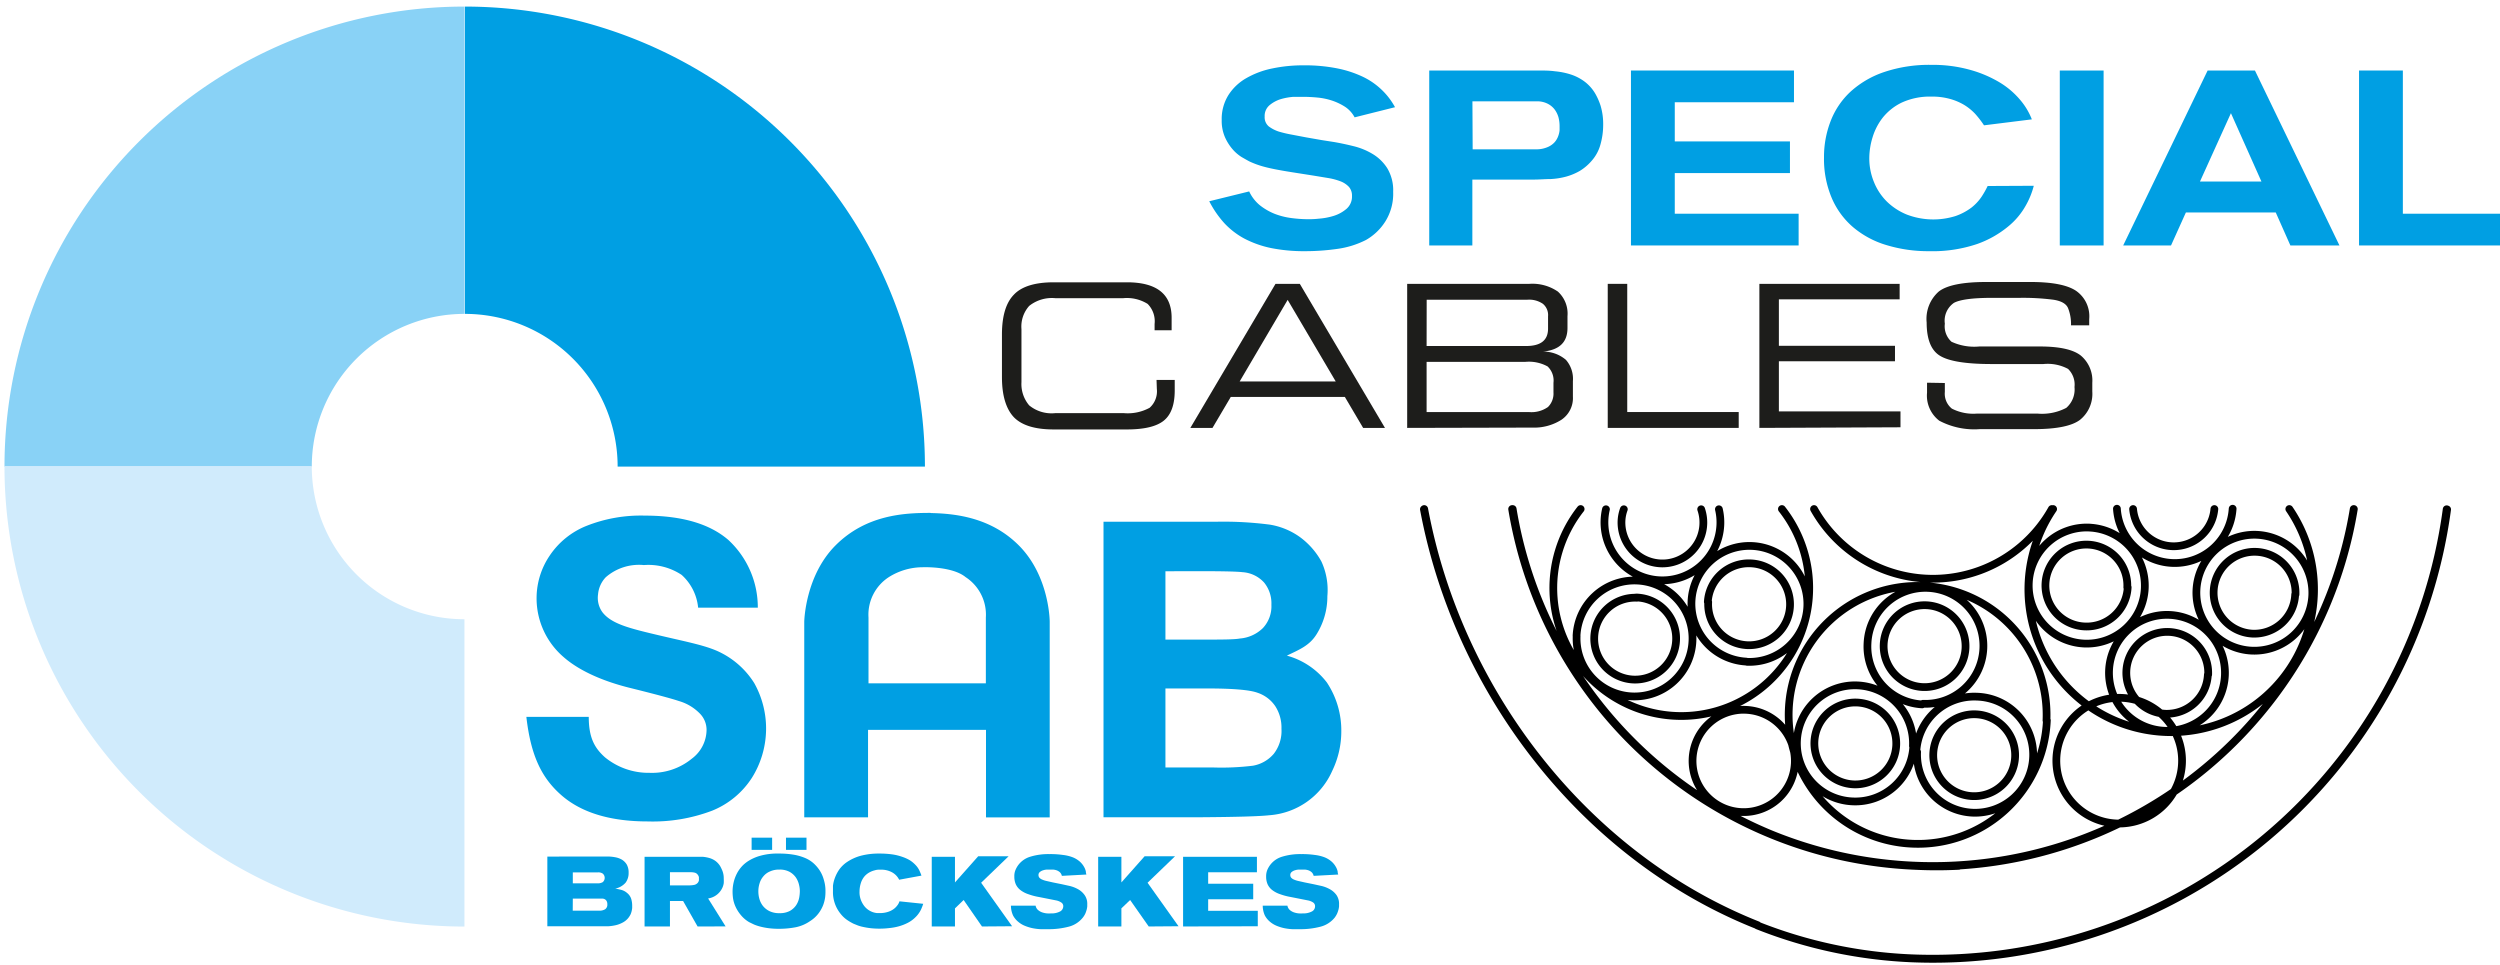 <svg id="logo_sab_special_cables" xmlns="http://www.w3.org/2000/svg" viewBox="0 0 322.97 124.68"><defs><style>.cls-1{fill:#009fe3;}.cls-2{fill:#89d2f6;}.cls-3{fill:#d0ebfc;}.cls-4{fill:none;stroke:#000;stroke-linecap:round;stroke-linejoin:round;}.cls-5{fill:#1d1d1b;}</style></defs><title>logo_sab_special</title><g id="logo"><path class="cls-1" d="M79.79,60.28A19.73,19.73,0,0,0,60.05,40.55V.85a59.44,59.44,0,0,1,59.44,59.43Z"/><path class="cls-2" d="M.58,60.28A59.43,59.43,0,0,1,60,.85v39.7A19.73,19.73,0,0,0,40.28,60.28Z"/><path class="cls-3" d="M40.28,60.21A19.73,19.73,0,0,0,60,80v39.7A59.44,59.44,0,0,1,.58,60.21Z"/><path class="cls-1" d="M78.44,110.65a5.55,5.55,0,0,1,1,.09,2.69,2.69,0,0,1,.89.31,1.87,1.87,0,0,1,.64.64,2.09,2.09,0,0,1,.24,1.07,2.06,2.06,0,0,1-.39,1.27,2.43,2.43,0,0,1-1.34.77,6.83,6.83,0,0,1,.81.17,1.83,1.83,0,0,1,.72.39,1.6,1.6,0,0,1,.53.75,3,3,0,0,1,.13.92c0,.07,0,.16,0,.27a3.12,3.12,0,0,1-.06.37,2.45,2.45,0,0,1-.15.46,2.66,2.66,0,0,1-.3.47,2.29,2.29,0,0,1-.73.59,3.54,3.54,0,0,1-.87.33,5.92,5.92,0,0,1-.94.14l-.91,0h-7v-9Zm-4.45,7h3.42a1.43,1.43,0,0,0,.76-.18.71.71,0,0,0,.29-.65.78.78,0,0,0-.1-.43.6.6,0,0,0-.23-.22.7.7,0,0,0-.27-.08l-.22,0H74Zm3.25-3.53a1.25,1.25,0,0,0,.63-.16.73.73,0,0,0,0-1.1,1,1,0,0,0-.61-.16H74v1.42Z"/><path class="cls-1" d="M90.12,119.69l-1.87-3.29h-1.7v3.29H83.27v-9h6.66c.3,0,.6,0,.89,0a4.62,4.62,0,0,1,.84.16,2.55,2.55,0,0,1,.76.37,2.41,2.41,0,0,1,.62.68,5.19,5.19,0,0,1,.29.61,2.71,2.71,0,0,1,.17,1,5.41,5.41,0,0,1,0,.58,2.22,2.22,0,0,1-.26.76,2.41,2.41,0,0,1-1.76,1.22l2.26,3.61Zm-3.57-5.31H89a3.21,3.21,0,0,0,.72-.07.86.86,0,0,0,.42-.26.77.77,0,0,0,.15-.3,1,1,0,0,0,0-.22.83.83,0,0,0,0-.2.61.61,0,0,0-.12-.28.69.69,0,0,0-.41-.31,2.07,2.07,0,0,0-.5-.06H86.55Z"/><path class="cls-1" d="M106.6,115.91a4.71,4.71,0,0,1-.25,1,4.52,4.52,0,0,1-.6,1.08,4.11,4.11,0,0,1-1.09,1,5,5,0,0,1-1.87.8,11.45,11.45,0,0,1-2.2.2,10.19,10.19,0,0,1-1.3-.08,8.94,8.94,0,0,1-1.05-.2,6.07,6.07,0,0,1-.82-.27l-.64-.31a4.06,4.06,0,0,1-1.14-1,4.72,4.72,0,0,1-.65-1.07,4.2,4.2,0,0,1-.29-1,6.56,6.56,0,0,1-.06-.8,5.31,5.31,0,0,1,.2-1.51,5,5,0,0,1,.49-1.14,4.55,4.55,0,0,1,.63-.81,4.44,4.44,0,0,1,.64-.52,5.78,5.78,0,0,1,1.53-.7,8.15,8.15,0,0,1,2.48-.31,11,11,0,0,1,2.06.17,6.55,6.55,0,0,1,1.47.46,3.9,3.9,0,0,1,1,.66,4.87,4.87,0,0,1,.68.78,4.36,4.36,0,0,1,.26.43,4.31,4.31,0,0,1,.26.6,6.54,6.54,0,0,1,.21.77,4.75,4.75,0,0,1,.09,1A6.28,6.28,0,0,1,106.6,115.91Zm-9.5-6.12v-1.57h2.65v1.57Zm6.12,4.5a2.79,2.79,0,0,0-.39-.91,2.42,2.42,0,0,0-.81-.74,2.66,2.66,0,0,0-1.34-.3,2.81,2.81,0,0,0-1.21.24,2.18,2.18,0,0,0-.85.63,2.46,2.46,0,0,0-.49.9,3.39,3.39,0,0,0-.16,1,3.63,3.63,0,0,0,.13,1,2.67,2.67,0,0,0,.45.91,2.49,2.49,0,0,0,.84.68,2.83,2.83,0,0,0,1.31.27,2.71,2.71,0,0,0,1.36-.3,2.39,2.39,0,0,0,.8-.74,2.69,2.69,0,0,0,.38-.93,4.94,4.94,0,0,0,.09-.87A3.48,3.48,0,0,0,103.22,114.29Zm-1.68-4.5v-1.57h2.65v1.57Z"/><path class="cls-1" d="M116.16,113.65a2.2,2.2,0,0,0-1-1,2.91,2.91,0,0,0-1.32-.3l-.36,0a2.23,2.23,0,0,0-.53.1,2.75,2.75,0,0,0-.61.24,2.53,2.53,0,0,0-.6.46,2.49,2.49,0,0,0-.53.94,3.69,3.69,0,0,0-.17,1.08,2.8,2.8,0,0,0,.21,1.18,3.24,3.24,0,0,0,.38.67,2.39,2.39,0,0,0,.57.54,2.47,2.47,0,0,0,.59.29,2.69,2.69,0,0,0,.52.11l.4,0a3.35,3.35,0,0,0,.92-.13,2.57,2.57,0,0,0,.73-.33,2.08,2.08,0,0,0,.53-.49,1.6,1.6,0,0,0,.31-.57l3.07.32a7,7,0,0,1-.29.75,3.5,3.5,0,0,1-.73,1,3.93,3.93,0,0,1-1,.72,6.15,6.15,0,0,1-1.17.45,7.31,7.31,0,0,1-1.24.22,10.33,10.33,0,0,1-1.22.07,9.88,9.88,0,0,1-1.15-.06,9.09,9.09,0,0,1-.91-.15,5,5,0,0,1-.73-.2l-.57-.23a6.71,6.71,0,0,1-.79-.46,3.76,3.76,0,0,1-.86-.8,4.42,4.42,0,0,1-1-2.93c0-.16,0-.39,0-.7a4.17,4.17,0,0,1,.24-1,4.8,4.8,0,0,1,.58-1.12,4,4,0,0,1,1.06-1,6,6,0,0,1,1.69-.76,9.12,9.12,0,0,1,2.46-.29,11.7,11.7,0,0,1,1.65.11,6.75,6.75,0,0,1,1.29.32,5,5,0,0,1,1,.46,4.06,4.06,0,0,1,.69.58,2.69,2.69,0,0,1,.54.8c.12.27.19.46.23.58Z"/><path class="cls-1" d="M126.86,119.69l-2.37-3.42-1.12,1.08v2.34h-3v-9h3V114l3-3.38h3.93l-3.55,3.42,4,5.62Z"/><path class="cls-1" d="M130.6,117h1.2l.56,0,1.43,0a.94.94,0,0,0,.31.56,1.62,1.62,0,0,0,.54.31,2.63,2.63,0,0,0,.62.13,3.59,3.59,0,0,0,.53,0,2.3,2.3,0,0,0,1.16-.25.76.76,0,0,0,.41-.66.55.55,0,0,0-.26-.5,1.8,1.8,0,0,0-.67-.27l-2.22-.44a7.91,7.91,0,0,1-1.39-.37,3.43,3.43,0,0,1-1-.53,2,2,0,0,1-.59-.74,2.43,2.43,0,0,1-.19-1,2,2,0,0,1,.17-.9,3.09,3.09,0,0,1,.32-.56,3,3,0,0,1,1.56-1.1,7.93,7.93,0,0,1,2.51-.34,11.18,11.18,0,0,1,1.73.11,5.16,5.16,0,0,1,1.11.25,3.1,3.1,0,0,1,.86.45,2.59,2.59,0,0,1,.74.83,2,2,0,0,1,.24.61c0,.2.06.33.07.39l-3.17.17a.93.93,0,0,0-.25-.46,1.33,1.33,0,0,0-.41-.25,1.86,1.86,0,0,0-.48-.1l-.45,0h-.36a2,2,0,0,0-.47.09,1.2,1.2,0,0,0-.42.22.48.48,0,0,0-.18.4.52.52,0,0,0,.11.33.93.93,0,0,0,.34.24,2.82,2.82,0,0,0,.58.19l.84.19,1.14.23,1,.22a4.24,4.24,0,0,1,1.09.42,2.55,2.55,0,0,1,.85.75,1.94,1.94,0,0,1,.35,1.22s0,.13,0,.25a2.7,2.7,0,0,1-.07.41,4.23,4.23,0,0,1-.17.5,2.61,2.61,0,0,1-.33.54,3.41,3.41,0,0,1-1.8,1.17,10.29,10.29,0,0,1-2.8.33l-.85,0a7.07,7.07,0,0,1-1-.12,5.65,5.65,0,0,1-1-.3,3.1,3.1,0,0,1-.88-.52,2.76,2.76,0,0,1-.68-.82A3.09,3.09,0,0,1,130.6,117Z"/><path class="cls-1" d="M148.4,119.69,146,116.27l-1.13,1.08v2.34h-3v-9h3V114l3-3.38h3.93l-3.55,3.42,4,5.62Z"/><path class="cls-1" d="M152.84,119.69v-9h9.54v2h-6.3v1.48h5.82v2h-5.82v1.49h6.41v2Z"/><path class="cls-1" d="M163.13,117h1.2l.56,0,1.43,0a.94.94,0,0,0,.31.56,1.62,1.62,0,0,0,.54.31,2.63,2.63,0,0,0,.62.13,3.68,3.68,0,0,0,.53,0,2.3,2.3,0,0,0,1.16-.25.74.74,0,0,0,.41-.66.57.57,0,0,0-.25-.5,1.86,1.86,0,0,0-.68-.27l-2.22-.44a7.91,7.91,0,0,1-1.39-.37,3.43,3.43,0,0,1-1-.53,2,2,0,0,1-.59-.74,2.43,2.43,0,0,1-.19-1,2.16,2.16,0,0,1,.17-.9,3,3,0,0,1,1.88-1.66,7.93,7.93,0,0,1,2.51-.34,11.1,11.1,0,0,1,1.73.11,5.16,5.16,0,0,1,1.11.25,3.1,3.1,0,0,1,.86.45,2.59,2.59,0,0,1,.74.83,2,2,0,0,1,.24.61c0,.2.06.33.07.39l-3.17.17a.93.93,0,0,0-.25-.46,1.33,1.33,0,0,0-.41-.25,1.86,1.86,0,0,0-.48-.1l-.45,0h-.36a2,2,0,0,0-.47.09,1.2,1.2,0,0,0-.42.22.48.48,0,0,0-.18.4.52.52,0,0,0,.11.33,1,1,0,0,0,.34.24,3,3,0,0,0,.58.19l.84.19,1.14.23,1,.22a4.24,4.24,0,0,1,1.09.42,2.58,2.58,0,0,1,.86.75,2,2,0,0,1,.34,1.22s0,.13,0,.25a2.7,2.7,0,0,1-.07.41,4.23,4.23,0,0,1-.17.5,3.06,3.06,0,0,1-.32.54,3.48,3.48,0,0,1-1.81,1.17,10.29,10.29,0,0,1-2.8.33l-.85,0a7.07,7.07,0,0,1-1-.12,5.65,5.65,0,0,1-1-.3,3.24,3.24,0,0,1-.88-.52,2.76,2.76,0,0,1-.68-.82A3.09,3.09,0,0,1,163.13,117Z"/><path class="cls-1" d="M142.56,67.4h14.66a46.26,46.26,0,0,1,6.85.38,9.25,9.25,0,0,1,3.82,1.57,9.72,9.72,0,0,1,2.82,3.19,8.78,8.78,0,0,1,.77,4.47,9.19,9.19,0,0,1-1.39,4.92c-.93,1.5-2.26,2-3.84,2.77a9.73,9.73,0,0,1,5.16,3.46,11.19,11.19,0,0,1,1.87,6.35,11.68,11.68,0,0,1-1.17,5.07,9.64,9.64,0,0,1-8.14,5.74q-1.84.21-8.93.26H142.56Zm8,6.4v8.83l4.22,0c2.88,0,4.68,0,5.38-.14a4.78,4.78,0,0,0,3-1.36,4.12,4.12,0,0,0,1.09-3,4.26,4.26,0,0,0-.94-2.87,4.12,4.12,0,0,0-2.78-1.34q-1.11-.14-6.33-.13Zm0,15.14V99.15h6.22a33.3,33.3,0,0,0,5.08-.23,4.57,4.57,0,0,0,2.69-1.53,4.81,4.81,0,0,0,1-3.24,5.09,5.09,0,0,0-.8-2.92,4.47,4.47,0,0,0-2.31-1.74q-1.51-.55-6.57-.55Z"/><path class="cls-1" d="M119.2,88.28h8.16v-8.5a5.79,5.79,0,0,0-2.61-5.22c-1.76-1.44-5.56-1.28-5.56-1.28a8.24,8.24,0,0,0-4.37,1.28,5.78,5.78,0,0,0-2.62,5.22v8.5h8.17m-.08-22c3.3.07,7.78.63,11.32,4.17,4,4,4,9.87,4,9.87v25.28h-8.23V94.29H112.14v11.3H103.9V80.31s.1-5.92,4.06-9.87,8.89-4.18,12.22-4.18"/><path class="cls-1" d="M68,92.61h8.06c0,2.65.72,4,2.1,5.23a8.89,8.89,0,0,0,5.76,2A8.11,8.11,0,0,0,89.39,98a4.69,4.69,0,0,0,1.89-3.68,3,3,0,0,0-.84-2.11,6.16,6.16,0,0,0-2.72-1.64q-1.35-.46-6.17-1.66c-4.13-1-7-2.5-8.71-4a10,10,0,0,1-3.52-7.69A9.8,9.8,0,0,1,71,71.8a10.32,10.32,0,0,1,4.76-3.86,19.05,19.05,0,0,1,7.52-1.33q7.18,0,10.82,3.15A11.86,11.86,0,0,1,97.9,78.5H90.19a6.53,6.53,0,0,0-2.13-4.23A7.75,7.75,0,0,0,83.18,73a6.53,6.53,0,0,0-4.92,1.57,3.65,3.65,0,0,0-1,2.22,3.17,3.17,0,0,0,.55,2.28c1.17,1.54,3.54,2.11,7.3,3s6.31,1.35,8.11,2.3a10.84,10.84,0,0,1,4.22,3.88,12,12,0,0,1-.3,12.23A11,11,0,0,1,92,104.73a21.6,21.6,0,0,1-8.31,1.39q-7.24,0-11.12-3.35C70,100.54,68.58,97.68,68,92.61Z"/><path class="cls-4" d="M228.59,107.69a55.16,55.16,0,0,1-33.17-41.93m-11.43,0c4.47,23.91,21,45,43.08,53.76m1.52-11.83a55.14,55.14,0,0,0,18.82,4.17c1.89.08,3.77.06,5.63,0m-26,7.7a60.94,60.94,0,0,0,19.82,4.25,67,67,0,0,0,69.28-58M253,111.82a55.09,55.09,0,0,0,51.07-46.06M249.76,97.28a5.29,5.29,0,1,0,5.51-5A5.29,5.29,0,0,0,249.76,97.28ZM234.35,65.76a17.6,17.6,0,0,0,30.72,0m15.2,13.68a7.49,7.49,0,1,0,7.16,7.81A7.49,7.49,0,0,0,280.27,79.44Zm5,7.71a5.29,5.29,0,1,0-5.51,5.06A5.3,5.3,0,0,0,285.23,87.15Zm-11.5,19.24a55.09,55.09,0,0,0,30.32-40.63m-51,46.06a55.12,55.12,0,0,0,51-46.06m-12.54,3.33a7.49,7.49,0,1,0,7.17,7.81A7.5,7.5,0,0,0,291.54,69.09Zm5,7.71A5.29,5.29,0,1,0,291,81.86,5.29,5.29,0,0,0,296.51,76.8Zm-71,14.9a6.61,6.61,0,1,0,6.32,6.89A6.61,6.61,0,0,0,225.46,91.7Zm39.69-25.94a18.45,18.45,0,1,0,30.51,0m-25.75,2.4A7.5,7.5,0,1,0,277.08,76,7.51,7.51,0,0,0,269.91,68.16Zm3.82,38.23a8.12,8.12,0,1,0-.09,0m.09,0-.09,0m-.25-40.67a7.49,7.49,0,0,0,14.95,0m-40,25.2a7.49,7.49,0,1,0-7.17-7.81A7.48,7.48,0,0,0,248.32,91Zm-.76,6.23A7.5,7.5,0,1,0,255.37,90,7.5,7.5,0,0,0,247.56,97.19Zm26.08,9.24.09,0M243.35,83.25a5.29,5.29,0,1,0,5.51-5.06A5.29,5.29,0,0,0,243.35,83.25Zm-3.89,18.08a5.29,5.29,0,1,0-5.06-5.51A5.3,5.3,0,0,0,239.46,101.33Zm-10.87,6.36a55.18,55.18,0,0,0,45-1.26m-9.21-13.37A16.66,16.66,0,1,0,247.08,109,16.66,16.66,0,0,0,264.43,93.06Zm-17.25,3.3a7.5,7.5,0,1,0-7.81,7.17A7.5,7.5,0,0,0,247.18,96.36Zm27.69-20.48a5.29,5.29,0,1,0-5.51,5.05A5.3,5.3,0,0,0,274.87,75.88Zm.75-10.12a5.27,5.27,0,0,0,10.5,0m-81.87,0a16.53,16.53,0,1,0,26,0m-34.84,0a55.17,55.17,0,0,0,33.22,41.93M195.35,65.76a55.1,55.1,0,0,0,52,46.1,56.75,56.75,0,0,0,5.69,0m-26,7.7a60.89,60.89,0,0,0,19.77,4.23,67,67,0,0,0,69.27-58m-89,53.76c-22.1-8.74-38.65-29.84-43.13-53.76m19.73,16.39A7.49,7.49,0,1,0,211.48,75,7.49,7.49,0,0,0,203.67,82.15Zm17-4.4a5.29,5.29,0,1,0,5.51-5A5.3,5.3,0,0,0,220.63,77.75Zm5,7.72a7.49,7.49,0,1,0-7.16-7.81A7.49,7.49,0,0,0,225.59,85.47Zm-14.21-8.28a5.29,5.29,0,1,0,5.06,5.51A5.29,5.29,0,0,0,211.38,77.19Zm-4-11.43a7.49,7.49,0,1,0,14.78,2,7.38,7.38,0,0,0-.19-2m-12.28,0a5,5,0,0,0-.3,1.46,5.29,5.29,0,1,0,10.29-1.46"/><path class="cls-1" d="M161.38,24.73a5.08,5.08,0,0,0,1.37,1.78,7.75,7.75,0,0,0,1.91,1.11,9.34,9.34,0,0,0,2.17.55,16.83,16.83,0,0,0,2.2.15c.27,0,.72,0,1.34-.07a8.59,8.59,0,0,0,1.89-.35,4.71,4.71,0,0,0,1.68-.91,2.09,2.09,0,0,0,.72-1.68,1.7,1.7,0,0,0-.38-1.15,2.91,2.91,0,0,0-1.06-.72,8.24,8.24,0,0,0-1.57-.43l-2-.33-2.8-.44c-.82-.13-1.56-.26-2.21-.39s-1.24-.27-1.76-.43a11.37,11.37,0,0,1-1.46-.56c-.25-.13-.58-.32-1-.56a5.21,5.21,0,0,1-1.17-1,6.23,6.23,0,0,1-1-1.58,5.31,5.31,0,0,1-.42-2.21,5.82,5.82,0,0,1,.87-3.23,6.6,6.6,0,0,1,2.32-2.19,11.16,11.16,0,0,1,3.36-1.25,19.2,19.2,0,0,1,4-.4,21.3,21.3,0,0,1,4.4.4,14.14,14.14,0,0,1,3.33,1.1,9.32,9.32,0,0,1,2.43,1.7,9.17,9.17,0,0,1,1.68,2.21L175,15.16a3.74,3.74,0,0,0-1.23-1.36,7.58,7.58,0,0,0-1.7-.81,8.66,8.66,0,0,0-1.9-.39c-.65-.06-1.27-.09-1.84-.09-.26,0-.67,0-1.22,0a7.94,7.94,0,0,0-1.66.3,4.19,4.19,0,0,0-1.44.78,1.81,1.81,0,0,0-.63,1.47,1.53,1.53,0,0,0,.53,1.27,4.48,4.48,0,0,0,1.27.66,14.88,14.88,0,0,0,1.58.38l2,.38,2,.35,1.6.25c.75.13,1.56.3,2.45.52a8.81,8.81,0,0,1,2.48,1,5.75,5.75,0,0,1,1.92,1.85,5.51,5.51,0,0,1,.77,3.06,6.74,6.74,0,0,1-1,3.81A7.13,7.13,0,0,1,176.47,31a11.59,11.59,0,0,1-3.68,1.15,29.28,29.28,0,0,1-4.21.3,21.6,21.6,0,0,1-4.4-.41,13.32,13.32,0,0,1-3.43-1.22,10,10,0,0,1-2.59-2A13.19,13.19,0,0,1,156.22,26Z"/><path class="cls-1" d="M198.73,9.11c.72,0,1.44,0,2.16.1a9.48,9.48,0,0,1,2,.4,6.18,6.18,0,0,1,1.79.91,5.33,5.33,0,0,1,1.44,1.63,8.25,8.25,0,0,1,.66,1.52,8.24,8.24,0,0,1,.33,2.52,9.21,9.21,0,0,1-.32,2.36,5.27,5.27,0,0,1-1.18,2.24,6.48,6.48,0,0,1-1.52,1.29,7.63,7.63,0,0,1-1.74.73,9.51,9.51,0,0,1-2,.32c-.7,0-1.46.07-2.27.07h-7.87v8.51h-5.57V9.11Zm-8.48,10.18h6.94l1.41,0a3.62,3.62,0,0,0,1.34-.29,2.52,2.52,0,0,0,.9-.63,2.43,2.43,0,0,0,.46-.78,2.94,2.94,0,0,0,.18-.77q0-.37,0-.57a4.57,4.57,0,0,0-.14-1.08,3.19,3.19,0,0,0-.48-1,2.6,2.6,0,0,0-.92-.77,3,3,0,0,0-1.44-.31h-8.28Z"/><path class="cls-1" d="M210.7,31.71V9.11h21.06v4.1h-15.4v5.06h14.88v4.09H216.36v5.25h16v4.1Z"/><path class="cls-1" d="M262.74,24a10.29,10.29,0,0,1-1,2.49,9.36,9.36,0,0,1-2.31,2.77,13.19,13.19,0,0,1-4,2.26,18,18,0,0,1-6.21.93,18.5,18.5,0,0,1-5.52-.79,11.93,11.93,0,0,1-4.29-2.3,10.26,10.26,0,0,1-2.77-3.78,12.91,12.91,0,0,1-1-5.23,12.77,12.77,0,0,1,.85-4.69,10.17,10.17,0,0,1,2.57-3.81,12.24,12.24,0,0,1,4.34-2.54,18.25,18.25,0,0,1,6.13-.93,17.86,17.86,0,0,1,4.86.61,15.42,15.42,0,0,1,3.81,1.58,10.61,10.61,0,0,1,2.7,2.24,8.81,8.81,0,0,1,1.59,2.61l-6.18.77a12.46,12.46,0,0,0-1.13-1.47,6.83,6.83,0,0,0-1.44-1.17,7.43,7.43,0,0,0-1.86-.78,8.5,8.5,0,0,0-2.35-.29,8.7,8.7,0,0,0-3.8.75,7.06,7.06,0,0,0-2.48,1.94,7.75,7.75,0,0,0-1.34,2.58,9.3,9.3,0,0,0-.42,2.66,8,8,0,0,0,.6,3.1,7.47,7.47,0,0,0,1.66,2.52,8,8,0,0,0,2.59,1.69,9.59,9.59,0,0,0,6.29.19,7.5,7.5,0,0,0,2.07-1.1A6.16,6.16,0,0,0,256,25.41a11.48,11.48,0,0,0,.78-1.38Z"/><path class="cls-1" d="M266.1,31.71V9.11h5.66v22.6Z"/><path class="cls-1" d="M295.89,31.71,294,27.45H282.39l-1.92,4.26h-6.18L285.2,9.11h6.11l10.92,22.6Zm-7.68-17.09-4,8.83h7.94Z"/><path class="cls-1" d="M304.76,31.71V9.11h5.66v18.5H323v4.1Z"/><path class="cls-5" d="M149.41,49.08h2.35v1.37c0,1.83-.47,3.13-1.41,3.89s-2.53,1.14-4.78,1.14h-9.45q-3.6,0-5.14-1.58c-1-1.06-1.54-2.78-1.54-5.17V43.22q0-3.59,1.55-5.16c1-1.06,2.74-1.59,5.13-1.59h9.46q5.78,0,5.78,4.58v1.62h-2.2v-.82a3.18,3.18,0,0,0-.9-2.59,5.07,5.07,0,0,0-3.14-.74h-8.8a4.7,4.7,0,0,0-3.36,1,4,4,0,0,0-1,3v6.85a4.26,4.26,0,0,0,1,3,4.56,4.56,0,0,0,3.4,1h8.79a5.92,5.92,0,0,0,3.37-.69,2.85,2.85,0,0,0,.93-2.44Z"/><path class="cls-5" d="M153.78,55.28l11-18.61h3.14l11,18.61H176.1l-2.36-4H159l-2.36,4Zm6.37-6h12.41l-6.21-10.54Z"/><path class="cls-5" d="M181.79,55.28V36.67h15.77a5.81,5.81,0,0,1,3.7,1,3.84,3.84,0,0,1,1.24,3.18v1.52c0,1.81-1,2.83-3.14,3.05a4.48,4.48,0,0,1,2.94,1.07,3.73,3.73,0,0,1,.9,2.75v2a3.37,3.37,0,0,1-1.5,3,6.57,6.57,0,0,1-3.77,1ZM184.3,44.7h12.86c1.89,0,2.83-.75,2.83-2.24v-1.6a1.88,1.88,0,0,0-.68-1.62,3.14,3.14,0,0,0-2-.52h-13Zm0,8.53h13.19a3.7,3.7,0,0,0,2.49-.65,2.44,2.44,0,0,0,.71-1.88V49.45a2.51,2.51,0,0,0-.76-2.11,5,5,0,0,0-2.89-.59H184.3Z"/><path class="cls-5" d="M207.7,36.67h2.52V53.23h14.4v2.05H207.7Z"/><path class="cls-5" d="M227.29,55.28V36.67h18.12v2h-15.6v6h15v2h-15v6.48h15.71v2.05Z"/><path class="cls-5" d="M251.25,49.48v1.15a2.47,2.47,0,0,0,.91,2.16,6.07,6.07,0,0,0,3.26.64h7.78a6.74,6.74,0,0,0,3.74-.74A3.14,3.14,0,0,0,268,50a2.82,2.82,0,0,0-.83-2.34,5.56,5.56,0,0,0-3.18-.63H257.3q-4.94,0-6.68-1.07c-1.15-.7-1.72-2.14-1.72-4.3a4.7,4.7,0,0,1,1.57-4q1.59-1.23,6.14-1.23h5.7q4.15,0,5.86,1.12a4,4,0,0,1,1.73,3.68v.8h-2.35a5.57,5.57,0,0,0-.38-2.22c-.24-.57-.87-.93-1.9-1.09a30.68,30.68,0,0,0-4.41-.24h-3.54c-2.47,0-4.11.22-4.9.65a2.8,2.8,0,0,0-1.17,2.69,2.69,2.69,0,0,0,.86,2.33,7,7,0,0,0,3.6.61h7.8q3.81,0,5.3,1.17a4.2,4.2,0,0,1,1.49,3.51v1.15a4.31,4.31,0,0,1-1.59,3.65q-1.59,1.2-5.94,1.2h-7a9.67,9.67,0,0,1-5.24-1.09,4.08,4.08,0,0,1-1.58-3.61v-1.3Z"/></g></svg>